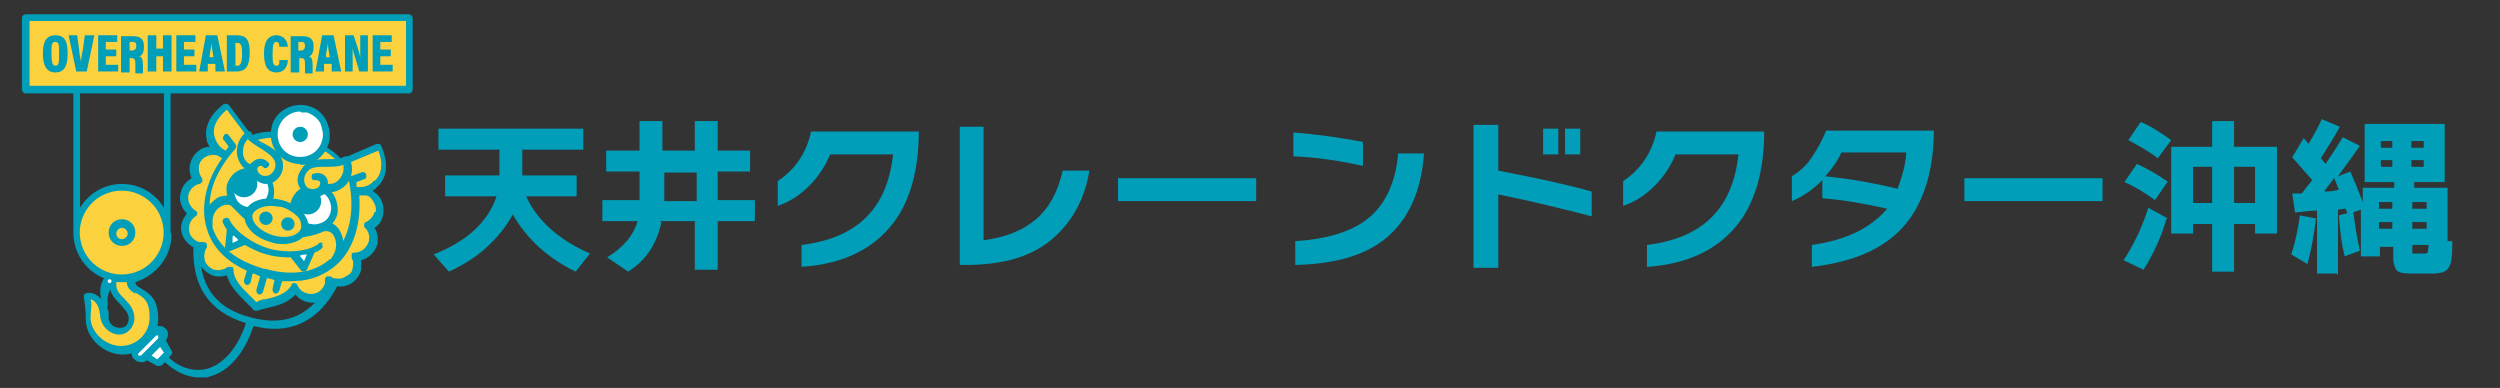 <?xml version="1.0" encoding="UTF-8"?>
<svg id="_レイヤー_1" data-name="レイヤー_1" xmlns="http://www.w3.org/2000/svg" version="1.1" xmlns:xlink="http://www.w3.org/1999/xlink" viewBox="0 0 262.3 40.7">
  <rect x="0" y="0" width="262.3" height="40.7" fill="#333333" stroke="none"/>
  <!-- Generator: Adobe Illustrator 29.3.1, SVG Export Plug-In . SVG Version: 2.1.0 Build 151)  -->
  <defs>
    <style>
      .st0 {
        fill: #231815;
      }

      .st1 {
        fill: #fcd13e;
      }

      .st2 {
        fill: #fff;
      }

      .st3 {
        fill: #009eb8;
      }
    </style>
  </defs>
  <g>
    <path class="st3" d="M54.8,18.4h5.7v2.2h-5.3c1.2,2.6,3.5,4.6,6.7,6l-1.5,1.9c-2.9-1.4-5.1-3.4-6.6-6-.7,1.3-1.6,2.4-2.8,3.5-1.1,1-2.4,1.8-3.9,2.5l-1.6-1.8c3.5-1.4,5.7-3.4,6.6-6.1h-5.4v-2.2h5.7v-2.7h-6.4v-2.2h15.2v2.2h-6.4v2.7Z"/>
    <path class="st3" d="M69.4,23.3c-.5,2.3-1.6,4-3.5,5.2l-2.2-1.5c1.8-1.1,2.8-2.4,3.2-3.8h-3.7v-2.2h3.9c0-.4,0-.7,0-.9v-2.1h-3.5v-2.2h3.5v-3.1h2.4v3.1h3.4v-3.1h2.4v3.1h3.4v2.2h-3.4v3h3.9v2.2h-3.9v5.1h-2.4v-5.1h-3.7ZM69.7,20.4c0,.2,0,.4,0,.7h3.4v-3h-3.4v2.3Z"/>
    <path class="st3" d="M93.8,23.3c-2.1,2.8-5.3,4.4-9.7,4.7v-2.3c5.8-.7,9-3.8,9.6-9.5h-6.6c-.5,1.2-1.2,2.3-2.2,3.3-1,1-2.1,1.7-3.3,2.1v-2.6c1.8-1.2,3-2.9,3.5-5.2h11.3c0,4-.9,7.2-2.6,9.5Z"/>
    <path class="st3" d="M114.3,17.9c-.5,3-1.8,5.3-3.7,7-2.2,2-5.3,2.9-9.3,2.9h-.6v-14.5h2.5v11.9c2.3-.3,4.1-1,5.5-2.2,1.4-1.2,2.3-2.9,2.8-5.1h2.7Z"/>
    <path class="st3" d="M131.8,21.1h-14.5v-2.4h14.5v2.4Z"/>
    <path class="st3" d="M143,17.4c-2.3-.5-4.8-.9-7.3-1v-2.5c2.4.2,4.8.5,7.3,1v2.6ZM149.4,16.2c-.3,4-1.7,6.9-4,8.8-2.2,1.8-5.3,2.7-9.5,2.8v-2.5c3.3-.2,5.8-1,7.4-2.2,1.9-1.4,3.1-3.7,3.4-7h2.7Z"/>
    <path class="st3" d="M167,22.7c-3.1-.8-6.3-1.6-9.8-2.3v7.7h-2.6v-15h2.6v4.8c4.1.8,7.4,1.5,9.8,2.2v2.6ZM163.5,16.2h-1.6v-2.7h1.6v2.7ZM165.8,16.2h-1.6v-2.7h1.6v2.7Z"/>
    <path class="st3" d="M182.5,23.3c-2.1,2.8-5.3,4.4-9.7,4.7v-2.3c5.8-.7,9-3.8,9.6-9.5h-6.6c-.5,1.2-1.2,2.3-2.2,3.3-1,1-2.1,1.7-3.3,2.1v-2.6c1.8-1.2,3-2.9,3.5-5.2h11.3c0,4-.9,7.2-2.6,9.5Z"/>
    <path class="st3" d="M202.9,13.6c0,3.5-.7,6.4-2.1,8.7-2,3.3-5.6,5.1-10.7,5.7v-2.3c3.6-.5,6.2-1.8,7.9-3.8-2.2-.5-4.4-.9-6.8-1.1v-1.9c-1,1-2,1.7-3.2,2.2v-2.6c.8-.5,1.5-1.1,2.1-2,.6-.9,1.1-1.8,1.5-2.8h11.3ZM200,16h-6.8c-.4.9-1,1.7-1.7,2.5,3,.3,5.5.8,7.6,1.3.4-1.1.8-2.3.9-3.7Z"/>
    <path class="st3" d="M220.6,21.1h-14.5v-2.4h14.5v2.4Z"/>
    <path class="st3" d="M227.3,23c-.6,2-1.4,3.7-2.4,5.3l-2.1-1c1-1.5,1.9-3.3,2.6-5.5l2,1.1ZM227.4,19.1l-1.3,1.9c-1.1-.8-2.1-1.4-3.2-1.9l1.3-1.9c.9.4,2,1,3.3,1.9ZM227.8,14.7l-1.4,1.9c-.9-.7-2-1.3-3.1-1.9l1.3-1.9c1,.4,2.1,1.1,3.2,1.9ZM238.9,24.5h-2.3v-1h-2.2v5h-2.3v-5h-2v1h-2.3v-9.1h4.3v-2.7h2.3v2.7h4.5v9.1ZM232.1,21.3v-3.8h-2v3.8h2ZM236.6,21.3v-3.8h-2.2v3.8h2.2Z"/>
    <path class="st3" d="M243,22.9c-.2,1.7-.5,3.3-.9,4.8l-1.7-1c.4-1.2.7-2.6.9-4.1l1.6.3ZM245.2,28.7h-2.1v-6.6c-.7,0-1.4.1-2.3.2l-.3-2h1c.3-.4.7-.9,1.1-1.4-.6-.7-1.3-1.5-2.1-2.4l1.2-2c.1.1.3.3.5.6.5-.8,1-1.7,1.4-2.6l1.9.8c-.6,1.1-1.3,2.2-2,3.3l.5.6c.6-.9,1.2-1.8,1.8-2.8l1.8.9c-.7,1-1.5,2.1-2.3,3.2l1.3-.5c.4.9.8,1.9,1.3,3.2v-1.5h3.3v-.6h-3.1v-6.1h8.4v6.1h-3.2v.6h3.5v5.6h.5c0,1.5-.1,2.4-.4,2.8-.2.4-.8.6-1.7.6h-2.3c-.7,0-1.2-.1-1.4-.3-.2-.2-.4-.7-.4-1.3v-1.2h-1.4v1h-2v-4.9l-1.4.5c0-.1-.1-.4-.2-.6,0,0-.3,0-.8.1v6.9ZM243.9,20.1c.6,0,1.1-.1,1.5-.2-.2-.4-.3-.8-.5-1.2l-1,1.3ZM247.6,26.3l-1.6.6c-.3-1.2-.5-2.6-.6-4.3l1.5-.4c.2,1.5.4,2.8.7,4.1ZM251,21.9v-.7h-1.4v.7h1.4ZM251,24v-.7h-1.4v.7h1.4ZM251,15.5v-.7h-1.2v.7h1.2ZM251,17.5v-.7h-1.2v.7h1.2ZM254.3,15.5v-.7h-1.3v.7h1.3ZM254.3,17.5v-.7h-1.3v.7h1.3ZM254.6,21.9v-.7h-1.5v.7h1.5ZM254.6,24v-.7h-1.5v.7h1.5ZM254.9,25.7h-1.8v.5c0,.2,0,.4,0,.4,0,0,.2,0,.4,0h.7c.3,0,.4,0,.5-.1,0,0,.1-.4.1-.8Z"/>
  </g>
  <g>
    <g>
      <path class="st3" d="M39.1,20c.2-.1.4-.3.6-.5.6-.6,1.3-1.9.3-4.2,0,0-.1-.2-.2-.2,0,0-.2,0-.3,0l-3.7,1.6c-.4-.5-1.7-1.7-4.4-2.5-2.7-.7-4.4-.3-5,0l-2.4-3.2c0,0-.1-.1-.2-.1,0,0-.2,0-.3,0-2,1.5-2,3.1-1.8,3.8,0,.3.2.5.3.7-.9,0-1.7.7-2,1.6-.2.6-.1,1.2.1,1.7-.5.3-1,.8-1.1,1.4-.3.8,0,1.7.6,2.3-.2.3-.4.6-.5.9-.2.6-.1,1.2.2,1.7.3.5.8.9,1.3,1.1,0,0,.1,0,.2,0,0,0,0,0,0,0-.2.6-.1,1.2.2,1.7.3.5.8.9,1.3,1.1.5.2,1.1.1,1.5,0,.3,1.1,1.2,2,1.9,2.7.3.3.6.6.8.8,0,.1.2.2.3.2s.1,0,.2,0c.3-.1.6-.2,1.1-.3.9-.2,2.1-.5,2.9-1.4.3.4.8.7,1.3.8,1.2.3,2.4-.5,2.7-1.7,0,0,0,0,0,0,0,0,.1,0,.2,0,1.2.3,2.4-.5,2.7-1.7,0-.3,0-.7,0-1,.8-.2,1.5-.9,1.7-1.7.1-.6,0-1.2-.3-1.7.5-.3.8-.8.9-1.4.1-.6,0-1.2-.3-1.7-.2-.3-.4-.5-.6-.6Z"/>
      <path class="st1" d="M39.3,22.2c-.1.5-.5.9-.9,1.1-.1,0-.2.1-.2.3,0,.1,0,.3.1.3.4.4.5.9.4,1.4-.2.7-.8,1.2-1.5,1.2,0,0,0,0,0,0-.1,0-.3,0-.3.2,0,.1,0,.2,0,.4.2.3.2.7.1,1,0,.4-.3.7-.7.9-.3.2-.7.3-1.1.2-.2,0-.3,0-.5-.2-.1,0-.3,0-.4,0-.1,0-.2.2-.2.3,0,.1,0,.3,0,.4-.2.8-1,1.3-1.8,1.1-.5-.1-.9-.4-1.1-.9,0-.1-.2-.2-.3-.2-.1,0-.3,0-.3.2-.6,1-1.8,1.3-2.8,1.5-.4,0-.7.2-.9.3-.2-.2-.4-.4-.7-.7-.7-.7-1.7-1.6-1.7-2.7,0-.1,0-.3-.2-.3-.1,0-.3,0-.4,0-.4.3-.9.4-1.4.3-.4-.1-.7-.4-.9-.7-.2-.4-.2-.8-.1-1.2,0-.1.1-.3.2-.4,0-.1,0-.3,0-.4,0-.1-.2-.2-.3-.2-.2,0-.3,0-.5,0-.4-.1-.7-.4-.9-.7-.2-.4-.2-.8-.1-1.2.1-.3.3-.6.6-.8.1,0,.2-.2.2-.3,0-.1,0-.2-.2-.3-.6-.4-.9-1.1-.7-1.8.2-.5.6-.9,1.1-1,.1,0,.2-.1.3-.2s0-.3,0-.4c-.3-.4-.4-.9-.3-1.4.2-.8,1.1-1.2,1.9-1,0,0,0,0,0,0,.2.1.3.2.5.3-1.7,2.4-2.3,5.1-1.6,7.4.4,1.4,1.5,3.2,4.2,4.4l-.3,1c0,.2,0,.4.3.5,0,0,0,0,0,0,.2,0,.3-.1.4-.3l.2-.9c.3,0,.5.2.8.3l-.4,1.4c0,.2,0,.4.3.5,0,0,0,0,0,0,.2,0,.3-.1.4-.3l.4-1.4c.3,0,.6.1.8.2l-.2.9c0,.2,0,.4.3.5,0,0,0,0,0,0,.2,0,.3-.1.4-.3l.3-1c.4,0,.7,0,1,0,2.3,0,3.8-.9,4.8-1.8,1.7-1.6,2.5-4.2,2.3-7.2,0,0,0,0,.2,0,.1,0,.3,0,.4,0,0,0,0,0,0,0,.4,0,.7.3.9.7.2.3.3.7.2,1.1Z"/>
      <path class="st3" d="M17.9,24.4v-14.8h-.7v12.2c-.9-1.5-2.5-2.5-4.4-2.5s-3.5,1-4.4,2.5v-12.2h-.7v14.8c0,2.4,1.6,4.4,3.8,5v.5c0,.9.6,1.5,1.1,2,.4.5.9.9.9,1.5s-.3,1-.9,1-1.3-.4-1.2-1.3-.9-2.1-1.6-2.3-1.1,0-1,.4c.1.7.2,1.3.2,2.3,0,2,1.9,3.7,3.9,3.7s3.7-1.7,3.7-3.7-.7-2.6-1.9-3.3c-.4-.2-.5-.4-.5-.6h0c2.2-.7,3.8-2.7,3.8-5Z"/>
      <g>
        <path class="st1" d="M14.2,30.8c-.4-.2-.9-.6-.9-1.2-.2,0-.4,0-.6,0s-.4,0-.5,0v.3c0,.6.4,1,.9,1.5.5.5,1,1.1,1,2s-.7,1.7-1.6,1.7-1.9-.8-2-2-.6-1.6-1-1.7c.2.6,0,1.2,0,1.9,0,1.6,1.6,3,3.2,3s3-1.3,3-3-.6-2.1-1.5-2.6Z"/>
        <circle class="st1" cx="12.8" cy="24.4" r="4.4" transform="translate(-5.3 3.6) rotate(-13.3)"/>
      </g>
      <path class="st3" d="M12.8,23c-.8,0-1.4.6-1.4,1.4s.6,1.4,1.4,1.4,1.4-.6,1.4-1.4-.6-1.4-1.4-1.4ZM12.8,25.1c-.4,0-.6-.3-.6-.6s.3-.6.6-.6.6.3.6.6-.3.6-.6.6Z"/>
      <path class="st1" d="M27.7,28.2c-2.8-.8-4.7-2.2-5.4-4.3,0-.1,0-.4,0-.7,0-.8.5-1.4,1-1.6.2-.1.8-.3,1.2.2.6.7,2.1,2.3,4.3,2.9,2.2.6,4.3,0,5.1-.4.6-.2,1,.2,1.1.4.3.5.4,1.3,0,2s-.2.4-.4.5c-1.6,1.4-4,1.8-6.8,1Z"/>
      <path class="st1" d="M39.2,19c-.5.6-1.3.7-1.8.6,0-.2,0-.3,0-.5l.8-.3c.2,0,.3-.3.2-.5,0-.2-.3-.3-.5-.2l-1.1.4c-.2,0-.3.2-.2.4.5,2.4.3,4.7-.6,6.4,0-.4-.2-.8-.4-1.2-.5-.7-1.2-1-2-.7-.7.3-2.7.9-4.7.3-2-.5-3.4-2-3.9-2.6-.5-.6-1.3-.7-2.1-.4-.3.2-.7.5-.9.8,0-1.9,1-4,2.7-5.9.1-.1.1-.3,0-.5l-.7-.9c-.1-.2-.4-.2-.5,0s-.2.4,0,.5l.5.7c-.1.1-.2.2-.3.4-.5-.2-1-.7-1.2-1.5-.2-.7,0-1.7,1.3-2.8l2.4,3.2c.1.1.3.2.5.1,0,0,1.7-.8,4.8,0,3.1.8,4.1,2.4,4.1,2.4,0,.2.3.2.5.1l3.6-1.5c.6,1.6.2,2.6-.3,3.1Z"/>
      <g>
        <path class="st3" d="M31.5,17.2c-.3,0-.5,0-.8-.1-1.7-.4-2.6-2.2-2.2-3.8.4-1.7,2.2-2.6,3.8-2.2.8.2,1.5.7,1.9,1.5s.5,1.6.3,2.4h0c-.4,1.4-1.6,2.3-3,2.3Z"/>
        <path class="st2" d="M31.5,11.7c-1,0-2,.7-2.3,1.8-.3,1.3.4,2.6,1.7,2.9,1.3.3,2.6-.4,2.9-1.7.2-.6,0-1.2-.2-1.8-.3-.5-.8-.9-1.4-1.1-.2,0-.4,0-.6,0Z"/>
        <path class="st0" d="M34.1,14.8h0,0Z"/>
        <circle class="st3" cx="31.5" cy="14.1" r=".8"/>
      </g>
      <path class="st3" d="M34.7,29.4c-2,3.7-4.6,4.9-8.4,3.9-3.8-1-5.5-3.4-5.3-7.6h-.7c-.2,4.3,1.6,7,5.5,8.2-.8,2.5-2.3,4.3-4.1,4.8-1.3.3-2.7,0-4-1.2l.3-.3c.1-.1.1-.3,0-.4l-.6-1.1c.3-.4.3-.9,0-1.2-.2-.2-.4-.3-.7-.3s-.5,0-.7.3l-1.9,1.9c-.4.4-.4,1,0,1.3.2.2.4.3.7.3s.4,0,.6-.2l1.1.6c0,0,.1,0,.2,0,0,0,.2,0,.3-.1l.3-.3c1.3,1.2,2.6,1.6,3.6,1.6s.8,0,1.1-.1c2-.5,3.7-2.5,4.6-5.3.8.2,1.5.3,2.2.3,2.8,0,5.1-1.5,6.7-4.7l-.7-.3Z"/>
      <path class="st2" d="M16.8,35.3l-1,1-.9.9h0s-.1.1-.1.1c0,0-.2,0-.3,0,0,0,0-.1,0-.1s0,0,0-.1l1.9-1.9s0,0,.1,0,.1,0,.1,0c0,0,0,.2,0,.3ZM16.9,36.3l-1,1,.6.4.7-.7-.4-.6Z"/>
      <rect class="st3" x="2.3" y="1.5" width="41" height="8.3" rx=".4" ry=".4"/>
      <rect class="st1" x="3.1" y="2.2" width="39.5" height="6.8"/>
      <path class="st3" d="M5.8,3.7c-.9,0-1.3.6-1.3,1.9s.4,2,1.3,2,1.3-.6,1.3-2-.4-1.9-1.3-1.9ZM5.8,6.9c-.3,0-.4-.4-.4-1.3s0-1.2.4-1.2.4.3.4,1.2,0,1.3-.4,1.3ZM9,3.7h.9l-.8,3.8h-1.1l-.8-3.8h.9l.2,1.5c0,.5.2,1,.2,1.4h0c0-.4.1-1,.2-1.4l.2-1.5ZM11.1,6.8h1.3v.7h-2.1v-3.8h2v.7h-1.2v.8h1.1v.7h-1.1v.9ZM15.1,4.8c0-.7-.4-1-1.1-1h-1.3v3.8h.9v-1.5h.2c.3,0,.4.1.4.6h0c0,.5,0,.8,0,1h.8c0-.2,0-.4,0-.8h0c0-.7-.1-.9-.4-1,.2,0,.5-.3.5-.9ZM13.8,5.3h-.2v-.9h.3c.3,0,.4.1.4.4s-.1.5-.5.5ZM17.1,3.7h.9v3.8h-.9v-1.6h-.7v1.6h-.9v-3.8h.9v1.4h.7v-1.4ZM19.3,6.8h1.3v.7h-2.1v-3.8h2v.7h-1.2v.8h1.1v.7h-1.1v.9ZM21.6,3.7l-.7,3.8h.9v-.8h.8v.8h1l-.8-3.8h-1.2ZM22,6c0-.6.2-1.1.2-1.5h0c0,.3.1,1,.2,1.5h-.5ZM24.9,3.7h-1.1v3.8h1c1,0,1.4-.6,1.4-2s-.4-1.8-1.4-1.8ZM24.9,6.9h-.2v-2.4h.2c.4,0,.5.3.5,1.1s-.1,1.3-.5,1.3ZM28.6,5.6c0,.8,0,1.3.4,1.3s.3-.4.3-.6h.9c0,.4-.2,1.3-1.2,1.3s-1.3-.8-1.3-2,.4-1.9,1.3-1.9,1.2.8,1.2,1.2h-.9c0-.2,0-.5-.3-.5s-.4.3-.4,1.3ZM32.9,4.8c0-.7-.4-1-1.1-1h-1.3v3.8h.9v-1.5h.2c.3,0,.4.1.4.6h0c0,.5,0,.8,0,1h.8c0-.2,0-.4,0-.8h0c0-.7-.1-.9-.4-1,.2,0,.5-.3.5-.9ZM31.5,5.3h-.2v-.9h.3c.3,0,.4.1.4.4s-.1.5-.5.5ZM33.8,3.7l-.7,3.8h.9v-.8h.8v.8h1l-.8-3.8h-1.2ZM34.2,6c0-.6.2-1.1.2-1.5h0c0,.3.1,1,.2,1.5h-.5ZM37.8,3.7h.8v3.8h-.9c-.6-2-.7-2.3-.7-2.5h0c0,.5,0,1.1,0,1.8v.7h-.8v-3.8h.9c.6,1.8.7,2.2.7,2.4h0c0-.5,0-1.1,0-1.7v-.7ZM41.2,6.8v.7h-2.1v-3.8h2v.7h-1.2v.8h1.1v.7h-1.1v.9h1.3Z"/>
      <g>
        <g>
          <path class="st3" d="M26.3,22.5c-.2,0-.4,0-.7,0-.6-.2-1.2-.6-1.5-1.2-.3-.6-.4-1.3-.3-1.9.2-.6.6-1.2,1.2-1.5.6-.3,1.3-.4,1.9-.3,1.3.4,2.1,1.7,1.8,3.1h0c-.3,1.1-1.3,1.9-2.4,1.9Z"/>
          <path class="st2" d="M26.3,18.3c-.3,0-.6,0-.9.2-.4.2-.7.6-.8,1.1-.1.5,0,.9.2,1.3.2.4.6.7,1.1.8.9.3,1.9-.3,2.2-1.3h0c.3-.9-.3-1.9-1.3-2.2-.2,0-.3,0-.5,0Z"/>
          <circle class="st3" cx="25.6" cy="19.3" r="1.4"/>
        </g>
        <g>
          <path class="st3" d="M33,24.3c-.2,0-.4,0-.7,0-.6-.2-1.2-.6-1.5-1.2-.3-.6-.4-1.3-.3-1.9.2-.6.6-1.2,1.2-1.5s1.3-.4,1.9-.3c.6.2,1.2.6,1.5,1.2s.4,1.3.3,1.9h0c-.2.6-.6,1.2-1.2,1.5-.4.2-.8.3-1.3.3Z"/>
          <path class="st2" d="M33,20.1c-.3,0-.6,0-.9.2-.4.2-.7.6-.8,1.1-.1.5,0,.9.2,1.3.2.4.6.7,1.1.8.5.1.9,0,1.3-.2.4-.2.7-.6.8-1.1h0c.1-.5,0-.9-.2-1.3-.2-.4-.6-.7-1.1-.8-.2,0-.3,0-.5,0Z"/>
          <circle class="st3" cx="32.3" cy="21.1" r="1.4"/>
        </g>
      </g>
      <g>
        <g>
          <path class="st3" d="M27.9,19.3c-.4,0-.8-.2-1.2-.5-.3-.3-.4-.5-.4-.8,0,0,0,0,0,0-.6-.1-1.2-.8-1.4-1.6-.2-1,.2-2,1-2.6,0,0,.2,0,.3,0,.1,0,.2,0,.2.2.2.5.8.8,1.4,1.1.9.5,1.9,1.1,1.9,2.3,0,.8-.5,1.5-1.2,1.8-.2,0-.4.1-.7.1Z"/>
          <path class="st1" d="M27.4,17.4c-.1,0-.2,0-.3.1-.1.1-.2.4.1.7.3.3.6.3,1,.2.4-.2.7-.6.7-1.1,0-.7-.6-1.1-1.5-1.7-.5-.3-1-.6-1.4-1-.6.6-.5,1.3-.5,1.6.1.6.5,1,.8,1,0,0,0,0,0,0,0,0,.1-.2.2-.2.4-.4,1.1-.5,1.6,0,.2.1.2.4,0,.5-.1.2-.4.2-.5,0-.1-.1-.2-.1-.3-.1Z"/>
        </g>
        <g>
          <path class="st3" d="M32.9,20.6c-.5,0-1-.2-1.3-.7-.5-.6-.5-1.4,0-2.1.6-1.1,1.8-1.1,2.8-1.1.7,0,1.3,0,1.8-.3,0,0,.2,0,.3,0,.1,0,.2.1.2.2.4,1,.3,2-.4,2.8-.6.6-1.4.9-2,.7,0,0,0,0,0,0-.2.2-.4.4-.8.5-.1,0-.3,0-.4,0Z"/>
          <path class="st1" d="M36,17.3c-.5.2-1.1.2-1.7.2-1.1,0-1.8,0-2.2.7-.3.5-.2,1,0,1.3.2.3.6.4,1,.3.4-.1.5-.4.5-.6,0-.2-.2-.3-.5-.3-.2,0-.4,0-.4-.3,0-.2,0-.4.3-.4.8-.2,1.3.3,1.4.8,0,0,0,.2,0,.3,0,0,0,0,0,0,.3,0,.8,0,1.2-.5.2-.2.6-.8.4-1.6Z"/>
        </g>
      </g>
      <g>
        <path class="st3" d="M29.7,25.6c-.4,0-.8,0-1.3-.2-1.8-.5-3-1.8-2.7-3.1.3-1.2,2-1.8,3.9-1.3.8.2,1.6.7,2.1,1.2.5.6.8,1.3.6,1.9h0c-.3.9-1.3,1.5-2.6,1.5Z"/>
        <path class="st1" d="M28.4,21.6c-.9,0-1.7.4-1.9.9-.2.8.8,1.8,2.2,2.2,1.4.4,2.7,0,2.9-.8h0c0-.4,0-.8-.4-1.2-.4-.4-1-.8-1.7-1-.4,0-.7-.1-1.1-.1Z"/>
        <g>
          <circle class="st3" cx="27.9" cy="22.9" r=".7"/>
          <circle class="st3" cx="30.2" cy="23.5" r=".7"/>
        </g>
      </g>
      <path class="st3" d="M33.9,25.6c-.1-.2-.4-.2-.5,0-1.1.8-3.3,1-5.1.5-1.8-.5-3.6-1.8-4.2-3,0-.2-.3-.3-.5-.2-.2,0-.3.3-.2.5.1.2.2.4.4.7l-.2,2c0,.1,0,.3.1.3,0,0,.1,0,.2,0s0,0,.1,0l1.7-.7c.7.4,1.5.8,2.3,1,.7.2,1.5.3,2.2.3s.2,0,.3,0l1.1,1.4c0,0,.2.1.3.1s0,0,0,0c.1,0,.2-.1.3-.2l.8-1.8c.3-.1.5-.2.7-.4.2-.1.2-.4,0-.5Z"/>
      <path class="st2" d="M24.5,24.7c.2.2.4.3.5.5l-.6.3v-.7ZM31.5,26.9l.4.5.3-.7c-.2,0-.5,0-.7.1Z"/>
    </g>
    <path class="st3" d="M11,29.1c-.6.7-.6,1.9-.2,2.8s.5.3.5-.1c-.1-.7.2-1.5.5-1.7.9-.7-.2-1.7-.8-.9Z"/>
    <circle class="st2" cx="11.5" cy="29.5" r=".2"/>
  </g>
</svg>